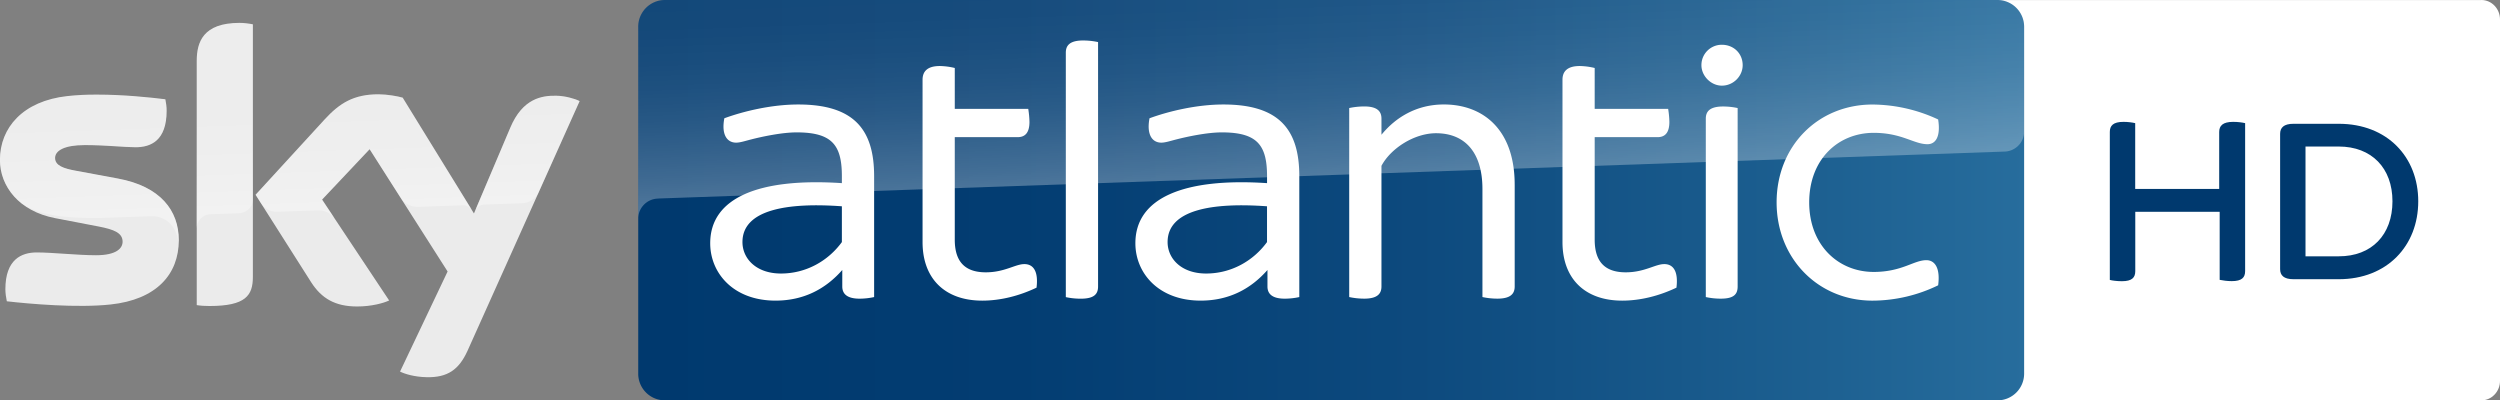 <svg width="3122.213" height="500.004" viewBox="-0.003 0 3122.213 500.004" xml:space="preserve" xmlns="http://www.w3.org/2000/svg"><rect x="-0.003" y="0" width="3122.213" height="500.004" fill="#808080" stroke="none"/><g transform="translate(769.31 .002)"><path d="m2329.6 0c12.9 0 23.3 10.94 23.3 24.276v451.45c0 13.336-10.5 24.276-23.3 24.276h-607.9c-12.9 0-23.3-10.94-23.3-24.276v-451.34c0-13.44 10.5-24.276 23.3-24.276h607.9" fill="#fff"/><g fill="#00396e"><path d="m2034.6 153.8v184.7c0 8.1-4.1 12.6-16.7 12.6-5.7 0-11-0.8-15.1-1.6v-85h-105.4v74.1c0 8.1-4.1 12.6-16.7 12.6-6.1 0-12.2-0.8-15.1-1.6v-184.8c0-7.8 4.1-12.6 17.1-12.6 5.7 0 11.3 0.8 14.6 1.6v82.2h104.9v-71.2c0-7.8 4.5-12.6 17.5-12.6 6 0 11.6 0.8 14.9 1.6"/><path d="m2250.8 251.4c0 55.4-38.7 97.3-99.3 97.3h-56.5c-12.2 0-16.7-4.9-16.7-12.6v-168.9c0-7.7 4.5-12.6 16.7-12.6h56.5c60.6 0 99.3 41.5 99.3 96.8m-32.2 0c0-41.5-26-68.4-67.1-68.4h-41.5v137.1h41.5c41.1 0.1 67.1-26.8 67.1-68.7"/></g></g><defs><linearGradient id="a" x1="1010.7" x2="1083" y1="-279.55" y2="-279.55" gradientTransform="matrix(23.94 0 0 -23.94 -23395 -6441.4)" gradientUnits="userSpaceOnUse"><stop stop-color="#00396e" offset="0"/><stop stop-color="#033d72" offset=".27"/><stop stop-color="#0d4a7e" offset=".56"/><stop stop-color="#1d6091" offset=".85"/><stop stop-color="#276d9d" offset="1"/></linearGradient><linearGradient id="b" x1="1666.6" x2="1657.9" y1="424.49" y2="175.44" gradientTransform="translate(-1.624 -198)" gradientUnits="userSpaceOnUse"><stop stop-color="#fff" offset="0"/><stop stop-color="#fff" stop-opacity=".83" offset=".12"/><stop stop-color="#fff" stop-opacity=".66" offset=".27"/><stop stop-color="#fff" stop-opacity=".51" offset=".42"/><stop stop-color="#fff" stop-opacity=".4" offset=".57"/><stop stop-color="#fff" stop-opacity=".32" offset=".72"/><stop stop-color="#fff" stop-opacity=".27" offset=".86"/><stop stop-color="#fff" stop-opacity=".25" offset="1"/></linearGradient><linearGradient id="c" x1="365.41" x2="359.57" y1="1091.1" y2="923.62" gradientTransform="translate(-189.64 -1500.6)" gradientUnits="userSpaceOnUse"><stop stop-color="#fff" offset="0"/><stop stop-color="#fff" stop-opacity=".835" offset=".12"/><stop stop-color="#fff" stop-opacity=".658" offset=".269"/><stop stop-color="#fff" stop-opacity=".511" offset=".419"/><stop stop-color="#fff" stop-opacity=".397" offset=".568"/><stop stop-color="#fff" stop-opacity=".315" offset=".716"/><stop stop-color="#fff" stop-opacity=".266" offset=".86"/><stop stop-color="#fff" stop-opacity=".25" offset="1"/></linearGradient></defs><path d="m2527.9 466.79v-433.47a33.41 33.41 0 0 0-33.4-33.32h-1664.1a33.37 33.37 0 0 0-33.34 33.41v433.29a33.28 33.28 0 0 0 33.34 33.3h1664.1a33.33 33.33 0 0 0 33.4-33.21z" fill="url(#a)"/><g transform="translate(-1.624 -1.2926e-5)" fill="#fff"><path d="m1093.3 219.89v151.11a84.4 84.4 0 0 1-18.22 2c-14.68 0-21.55-5.35-21.55-15.19v-20.63c-21.11 24.08-48.59 38.26-83.44 38.26-52.5 0-81.5-34.35-81.5-71.66 0-56.91 60.89-81.93 164.44-75.06v-8.39c0-38.76-11.79-55-56.48-55-18.58 0-43.67 5.42-56.91 8.82-7.88 2-13.74 4-18.65 4-11.29 0-18.66-9.83-14.76-30.44 24.08-8.83 58.94-17.21 92.35-17.21 69.2 0 94.72 30.95 94.72 89.37m-40.27 82.44v-44.67c-67.76-4.92-124.16 4-124.16 44.69 0 20.61 17.14 39.27 48.09 39.27 31.38 0 58.86-15.7 76.07-39.27"/><path d="m1296.1 359.26c-20.61 9.83-44.18 16.2-67.76 16.2-46.64 0-74.55-27.48-74.55-73.11v-202.76c0-10.27 5.86-17.14 21.55-17.14a84.08 84.08 0 0 1 18.68 2.46v51.09h91.77a118.79 118.79 0 0 1 1.52 16.2c0 14.17-5.93 19.09-14.76 19.09h-78.53v128.1c0 27.47 12.8 40.71 38.76 40.71 23.58 0 36.81-10.27 48.16-10.27 11.72 0 17.65 9.76 15.19 29.43"/><path d="m1332.7 371v-305.26c0-9.33 5.42-15.19 21.62-15.19a88.31 88.31 0 0 1 18.66 2v305.3c0 9.83-5.43 15.18-21.62 15.18a88.44 88.44 0 0 1-18.66-1.95"/><path d="m1624.3 219.89v151.11a84.58 84.58 0 0 1-18.23 2c-14.68 0-21.54-5.35-21.54-15.19v-20.63c-21.12 24.08-48.6 38.26-83.45 38.26-52.5 0-81.5-34.35-81.5-71.66 0-56.91 60.89-81.93 164.44-75.06v-8.39c0-38.76-11.79-55-56.48-55-18.58 0-43.67 5.42-56.91 8.82-7.88 2-13.74 4-18.65 4-11.28 0-18.66-9.83-14.76-30.44 24.09-8.83 58.94-17.21 92.35-17.21 69.2 0 94.73 30.95 94.73 89.37m-40.32 82.46v-44.69c-67.76-4.92-124.16 4-124.16 44.69 0 20.61 17.14 39.27 48.09 39.27 31.38 0 58.86-15.7 76.07-39.27"/><path d="m1893.3 230.67v127.12c0 9.33-5.43 15.19-21.63 15.19a89 89 0 0 1-18.65-2v-134.89c0-47.15-23.07-69.71-57.92-69.71-27 0-56.41 18.66-68.19 40.72v150.69c0 9.33-5.43 15.19-21.62 15.19a89.07 89.07 0 0 1-18.66-2v-236.05a94.05 94.05 0 0 1 18.66-2c16.19 0 21.62 5.92 21.62 15.25v20.11c17.21-21.12 43.17-37.82 78-37.82 48.09 0 88.37 30.44 88.37 100.15"/><path d="m2095.3 359.26c-20.61 9.83-44.18 16.2-67.75 16.2-46.65 0-74.56-27.48-74.56-73.11v-202.76c0-10.27 5.86-17.14 21.55-17.14a84.27 84.27 0 0 1 18.66 2.46v51.09h91.76a117.2 117.2 0 0 1 1.52 16.2c0 14.17-5.93 19.09-14.75 19.09h-78.53v128.1c0 27.47 12.8 40.71 38.76 40.71 23.57 0 36.8-10.27 48.16-10.27 11.71 0 17.64 9.76 15.18 29.43"/><path d="m2126.5 81.43a25.37 25.37 0 0 1 25.52-25.52c14.76 0 26 10.84 26 25.52 0 13.31-11.27 25.53-26 25.53-13.74 0-25.52-12.22-25.52-25.53m5.47 289.57v-222.82c0-9.33 5.42-15.19 21.62-15.19a87.75 87.75 0 0 1 18.15 1.95v222.87c0 9.83-4.91 15.18-21.11 15.18a88.52 88.52 0 0 1-18.66-1.99"/><path d="m2220.4 252.76c0-70.22 51.56-122.21 119.75-122.21a196 196 0 0 1 82 18.66c3.4 22-3.47 30.88-13.31 30.88-17.13 0-31.89-14.18-67.18-14.18-44.18 0-80.55 32.83-80.55 86.85 0 53.51 36.37 86.85 80.55 86.85 35.29 0 50.05-14.68 65.74-14.68 10.34 0 17.64 9.33 14.75 31.38a188.36 188.36 0 0 1-82 19.16c-68.19 0-119.75-53-119.75-122.71"/></g><path d="m821.01 248.05s1.1-0.1 3.2-0.2c98.62-3.5 1678.8-58.54 1678.8-58.54a25.12 25.12 0 0 0 24.9-25.3l-0.06-130.7a33.29 33.29 0 0 0-33.3-33.31h-1664.2a33.3 33.3 0 0 0-33.31 33.31v240.69a25.27 25.27 0 0 1 24.01-25.95z" fill="url(#b)" opacity=".3" style="isolation:isolate"/><g transform="matrix(1 0 0 1 189.55 672.34)"><path d="m-105.24-552.38c-55.9 6.1-84.4 39.7-84.4 79.8 0 33 24 64.1 69 72.7l54.2 10.4c19.8 3.8 30 8.2 30 19 0 8.2-7.7 16.9-33.2 16.9-23.1 0-54.2-3.5-74-3.5-19 0-39.2 8.6-39.2 46 0 4.6 0.8 10.4 1.8 15 28.5 3.3 88.2 8.5 129.6 4 57.1-6.1 85.2-37.5 85.2-80.4 0-37-22.9-67.1-75.9-76.9l-51.7-9.6c-16.6-2.9-26.9-6.7-26.9-16.1 0-8.9 10.9-16.1 37.3-16.1 25.9 0 48.7 2.7 63.2 2.7 19 0 38.8-8.1 38.8-45.5 0-5-0.6-9.6-1.6-14.4-20.3-2.5-52.6-5.8-84.8-5.8-12.8-0.1-25.5 0.5-37.4 1.8m321.4 28.9-86.5 94.4 69.5 109.4c12.9 20 29.8 30.1 57.3 30.1 18 0 33-4.2 40-7.5l-83.8-126 59.4-62.9 97.4 152.7-59.4 125c6 3 18 6.7 33.2 7 26.2 0.6 40.3-9.4 51-32.8l140.1-312c-5.8-3.1-18.7-6.6-29-6.7-18-0.4-42.3 3.2-57.7 40.1l-45.3 106.9-89-144.6c-5.8-1.8-19.8-4.2-30-4.2-31.5-0.1-49 11.4-67.2 31.1m-160-72.8v305c5 0.8 10.2 1.1 16.1 1.1 45 0 54-13.2 54-36.2v-315.6c-5.4-1.1-11.1-1.8-16.9-1.8-45.4 0.1-53.2 24.2-53.2 47.5" fill="#ebebeb" stop-color="#000000" style="font-variation-settings:normal"/><path d="m-189.64-472.58c0-40.1 28.5-73.7 84.4-79.8 11.9-1.3 24.6-1.9 37.2-1.6 32.2 0 64.5 3.3 84.8 5.8 1 4.8 1.6 9.4 1.6 14.4 0 37.4-19.8 45.5-38.8 45.5-14.5 0-37.3-2.7-63.2-2.7-26.4 0-37.3 7.2-37.3 16.1 0 9.4 10.3 13.2 26.9 16.1l51.7 9.6c53 9.8 75.9 39.9 75.9 76.9 0 2.7-0.1 5.3-0.3 7.8v0.7h-0.1c1.1-19.7-11.4-39.3-34.4-38.5-9.9 0.3-55.6 1.9-61.7 2.1-19.7 0.8-46.3-1-57.8-3-13.9-2.4-27.9-5.9-41.5-14.8-18-14.2-27.4-34-27.4-54.6zm263.1 67.8c7.5-0.2 28.8-1 35.1-1.2 6.9-0.2 17.6-5 17.8-17.9v-218c-0.2 0-0.3-0.1-0.5-0.1h-35.3c-28.9 5.9-34.5 26.1-34.5 45.7v209.1c0.1-8.4 6.6-17.3 17.4-17.6zm238.6-18.7c7.2 9.4 18.1 9.6 20.4 9.5 2.1 0 54.3-1.9 56.7-2 3.7-0.1 7.8 1.9 11 6.4l-86.8-140.9c-5.8-1.8-19.8-4.2-30-4.2-31.5 0-49 11.5-67.2 31.2l-86.5 94.4 6.9 10.9c2.9 4 8.9 10.8 20.5 10.3 4.1-0.1 45.9-1.6 49.3-1.7 10.8-0.4 17.6 4.2 21.8 9.7l-15.4-23.2 59.4-62.9zm222.2-122.6c-5.8-3.1-18.7-6.6-28.9-6.7-0.8-0.1-1.5-0.1-2.2-0.1-17.8 0.1-40.7 4.9-55.5 40.2l-44.2 104.3c0.1-0.1 2.9-8.1 11.5-8.5 0 0 43.5-1.5 46.8-1.6 14.2-0.5 19.9-10.3 21.3-13.4l51.2-114.1z" fill="url(#c)" opacity=".35"/></g></svg>